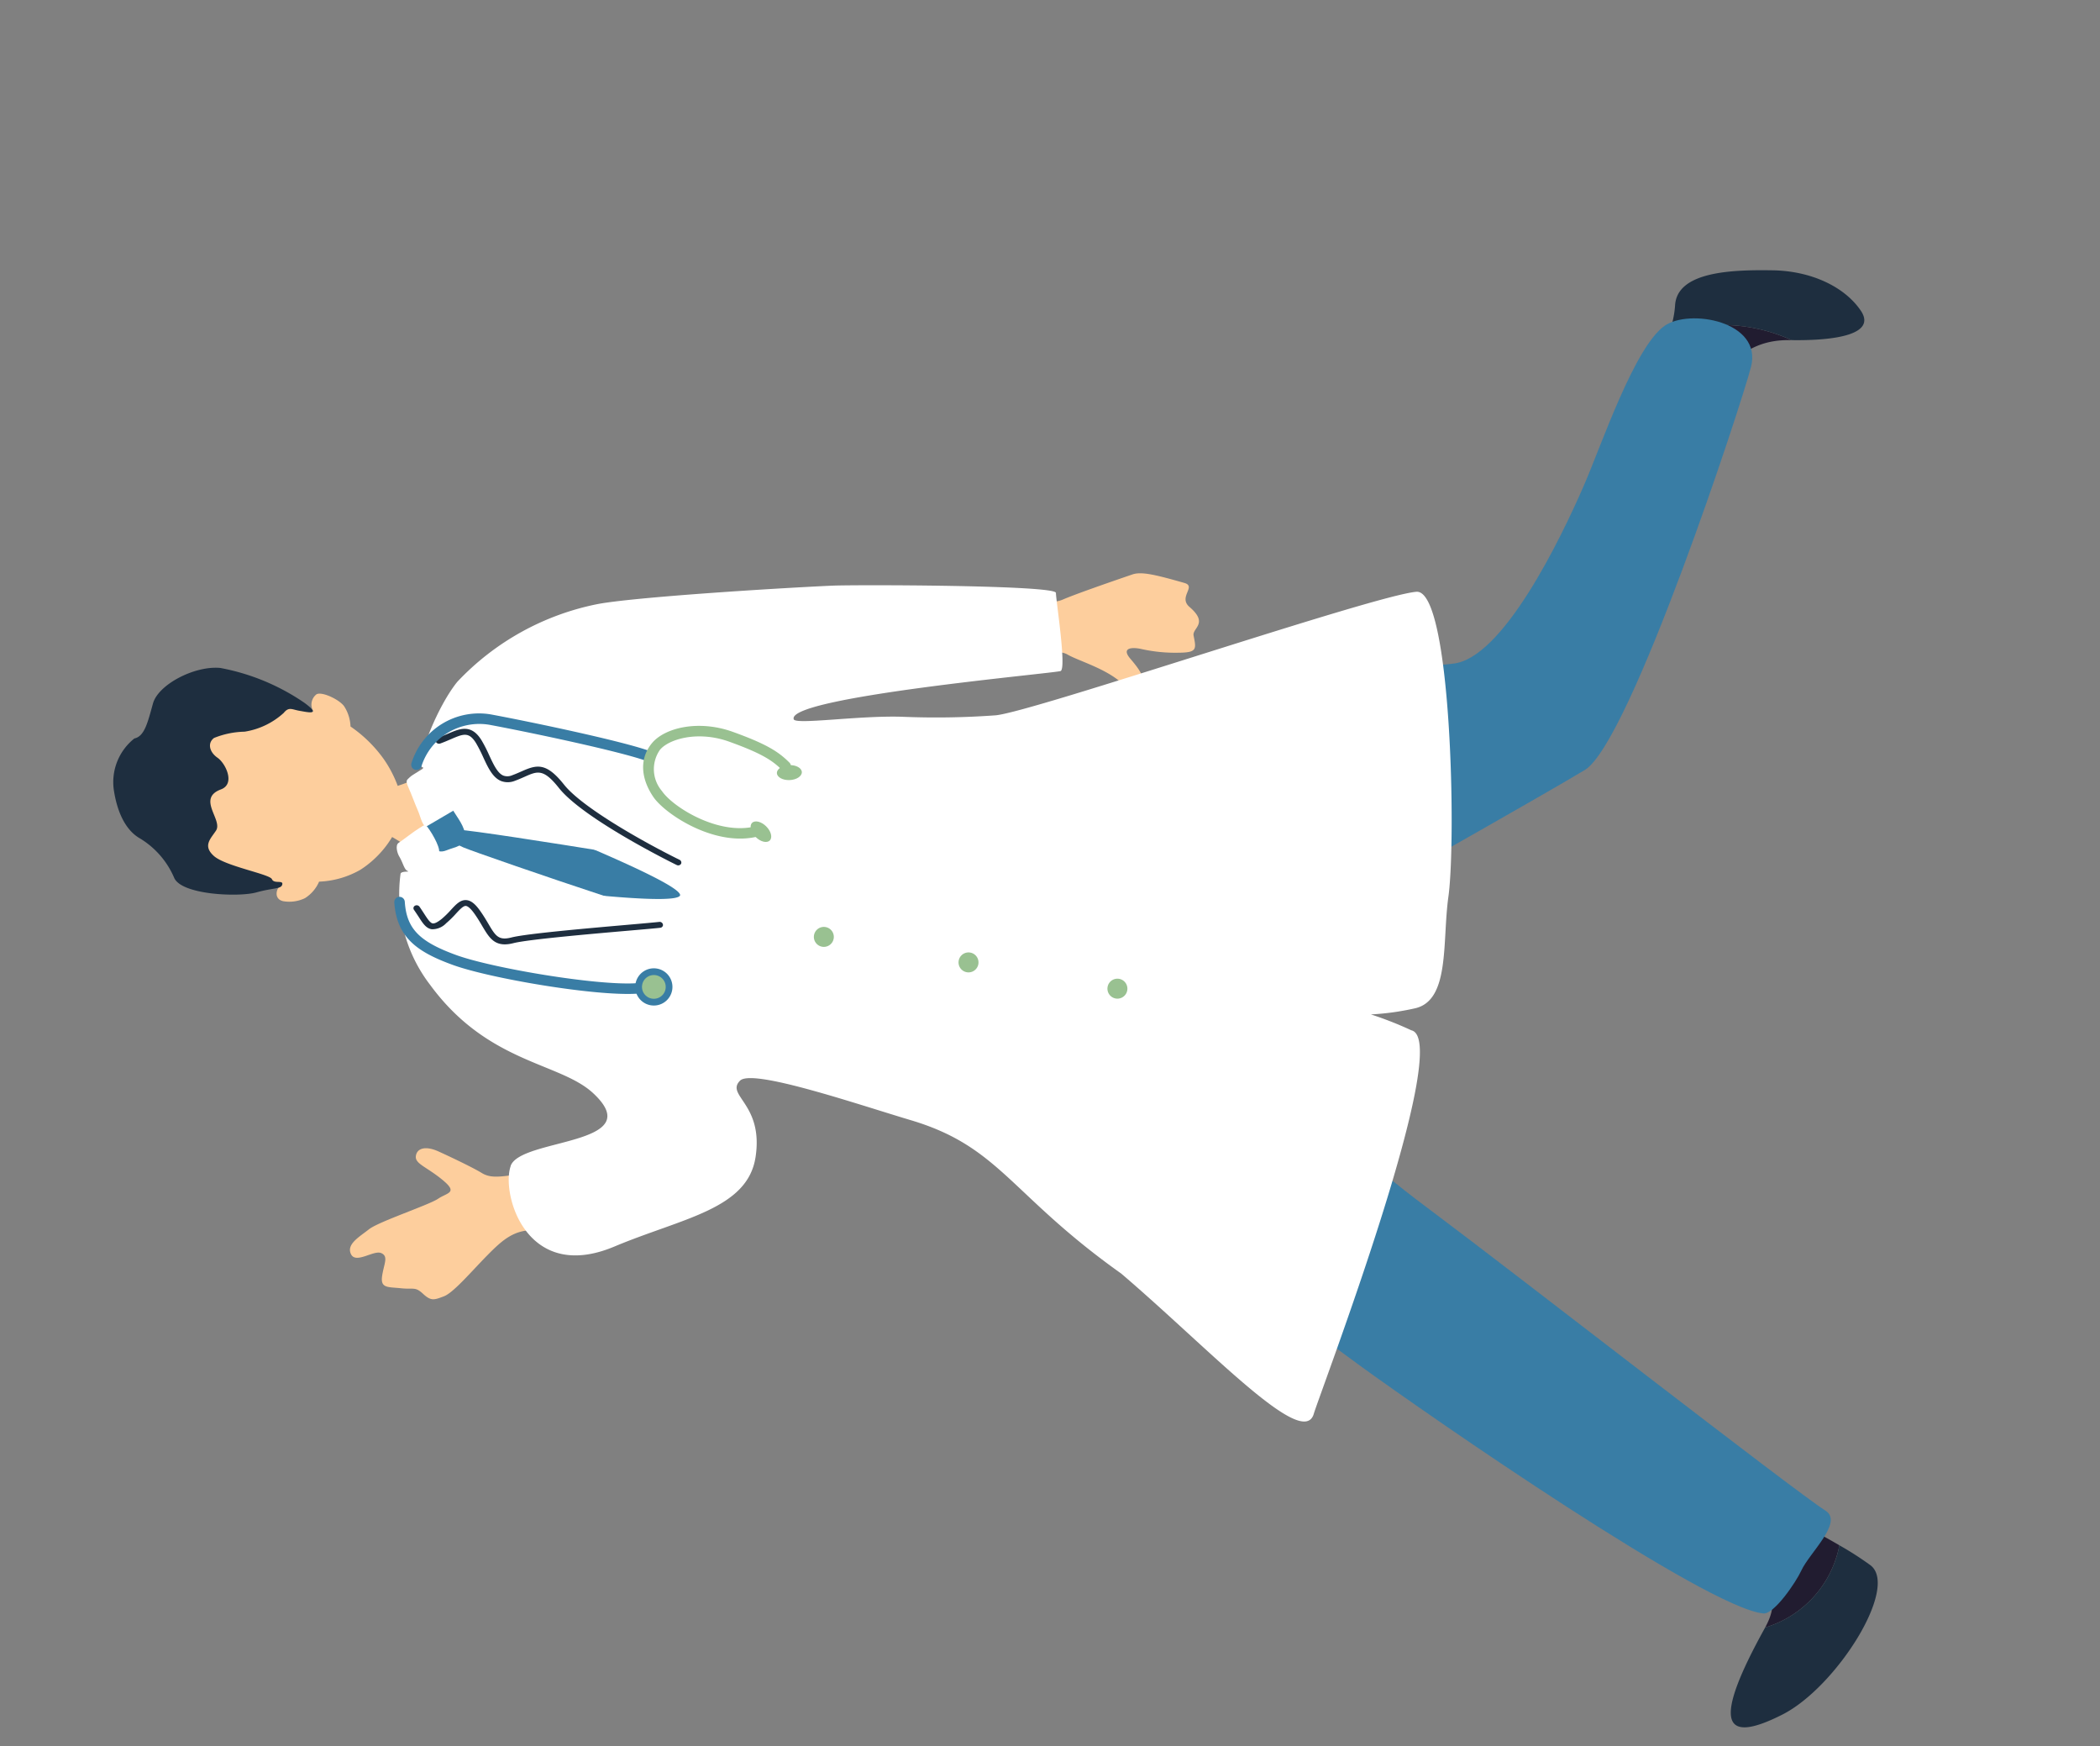 <svg xmlns="http://www.w3.org/2000/svg" xmlns:xlink="http://www.w3.org/1999/xlink" width="164.796" height="137" viewBox="0 0 164.796 137">
  <rect x="0" y="0" width="164.796" height="137" fill="#808080" stroke="none"/>
  <defs>
    <clipPath id="clip-path">
      <rect id="長方形_4607" data-name="長方形 4607" width="164.796" height="137" transform="translate(-5646.658 -11)" fill="#fff"/>
    </clipPath>
  </defs>
  <g id="img_hero_object03" transform="translate(5646.658 11)" clip-path="url(#clip-path)">
    <g id="グループ_753" data-name="グループ 753" transform="translate(-5646.658 100.403) rotate(-80)">
      <g id="グループ_488" data-name="グループ 488" transform="translate(0 62.226)">
        <path id="パス_128" data-name="パス 128" d="M0,7.437C4.8,9.066,3.07,3.18,7.026.141c0,0,3.453-.768,3.337,1.287-.086,1.567-1.667,7.01-3,10.627A8.384,8.384,0,0,1,0,7.437" transform="translate(8.023 69.578)" fill="#211c30"/>
        <path id="パス_129" data-name="パス 129" d="M7.989,1.534a.3.3,0,0,0,.034.01,8.384,8.384,0,0,0,7.362,4.618,25.173,25.173,0,0,1-1.123,2.682c-1.324,2.521-9.888-1-12.722-4.768C-1.713-.251.074-1.19,7.989,1.534" transform="translate(0 75.471)" fill="#1e2e3f"/>
        <path id="パス_130" data-name="パス 130" d="M10.05,2.6A57.313,57.313,0,0,1,1.946,0C-.6,1.721-1.2,3.464,3.571,5.331s7.091,3.318,7.636,6.759c0,.031.01.063.016.094A13.174,13.174,0,0,0,10.05,2.6" transform="translate(96.623 49.34)" fill="#211c30"/>
        <path id="パス_131" data-name="パス 131" d="M0,0A13.174,13.174,0,0,1,1.173,9.584c.549,3.4,1.61,6.518,3.233,4.931s2.381-4.38,1.9-7.365S4.958-.252,2.233.107A7.667,7.667,0,0,1,0,0" transform="translate(106.673 51.94)" fill="#1e2e3f"/>
        <path id="パス_132" data-name="パス 132" d="M30.755,4.759C30,5.585,28.535,10.059,26.87,14,21.5,26.714,16.1,37.142,13.7,42.045,10.648,48.3-.356,72.209.009,76.69c.07.842,2.863,2.093,3.829,2.344,1.485.388,4.319,2.619,4.958,1.054,1.1-2.688,14.392-27.779,17.681-34.322,1.906-3.793,6.448-12.591,12.3-16.4,2.818-1.835,5.53-.939,7.584,2.132C47.225,32.782,60.7,49.078,62.744,51.4c2.772,3.152,30.506,7.135,33.416,7.35,3.682.272,3.673-5.591,1.968-7.256-2.063-2.017-9.979-3.227-13.3-4.018-4.678-1.111-14.638-3.967-15.668-7.724C67.362,33.207,54.642,1.745,53.381.241S30.755,4.759,30.755,4.759" transform="translate(9.075 0)" fill="#397da5"/>
      </g>
      <path id="パス_80" data-name="パス 80" d="M4.657,0C4.479.022,2.165.485,1.939.489a18.165,18.165,0,0,1-.314,2.432C1.464,3.439.193,6.439,0,6.71,2.869,8.753,6.435,8,7.91,5.654a11.219,11.219,0,0,1-2.563-3.6C5.114,1.359,4.69.267,4.657,0" transform="translate(48.766 19.42)" fill="#fdce9d"/>
      <path id="パス_81" data-name="パス 81" d="M15.069,11.04C15.579,6.152,14.357.225,8.748.006S1.128,5.964,1.182,10.874c-.25-.289-1.144-.39-1.181.414a2.837,2.837,0,0,0,.531,1.64A2.88,2.88,0,0,0,2,13.794a7.072,7.072,0,0,0,1.481,3.031,7.863,7.863,0,0,0,4.637,2.443c1.46.1,3.342-1.209,4.341-2.259a10.429,10.429,0,0,0,1.956-2.9,3.127,3.127,0,0,0,1.488-.779c.472-.511.84-1.955.53-2.295a1.021,1.021,0,0,0-1.36,0" transform="translate(43.942 3.532)" fill="#fdce9d"/>
      <path id="パス_82" data-name="パス 82" d="M10.948,1.112A4.372,4.372,0,0,0,6.716.2C4.771.846,3.663,1.826,3.287,2.9A6.675,6.675,0,0,1,.722,6.067c-1.24.789-.636,5.259-.02,6.552s.583,1.878.968,1.9-.092-.639.269-.872.365-3.78,1-4.8,1.283-.486,1.99-.183c.924.4,2.212-1.947,3.252-.178.62,1.055,2.074.009,2.4-.7s1-.991,1.48-.534a6.755,6.755,0,0,1,.9,2.272,5.915,5.915,0,0,0,1.981,2.768c.577.318.372.6.38,1.215s-.081,1.787.68.259a17.248,17.248,0,0,0,1.552-6.987c-.156-2-2.117-4.566-3.657-4.717s-2.634-.2-2.956-.945" transform="translate(43.552 0)" fill="#1e2e3f"/>
      <path id="パス_87" data-name="パス 87" d="M4.26.781C5.386,3.545,5.8,7.1,6.391,7.99S8.4,11.425,9.3,13.056c.368.663.288,1.826.051,4.127-.1,1.017-1.172-.307-1.785.726-1.03,1.738-1.585.486-2.158.707-.991.385-1.259.517-1.519-.885a12.3,12.3,0,0,1-.23-2.975c.033-.652-.14-1.633-.9-.712s-1.232,1.38-2.07,1.368-1.017-.62.023-1.63c.953-1.431,1.171-3.712,1.51-4.64S1.742,7.178.931,5.257,3.133-1.984,4.26.781" transform="translate(71.461 62.941)" fill="#fdce9d"/>
      <path id="パス_89" data-name="パス 89" d="M10.895,12.166c-.572-1.644-.75-2.3-.463-3.028s.786-2.523,1.068-3.613-.036-1.721-.656-1.7-.679.955-1.48,2.376-.909.562-1.525-.079S5.27,1.851,4.541,1.2,3.067-.365,2.368.153s.658,1.7.5,2.322-.772.349-1.759.377S.351,3.454.42,4.47.759,5.537.289,6.263-.024,7.213.38,7.9s2.254,1.763,3.763,2.8,2.365,1.776,2.6,3.382a4.163,4.163,0,0,0,.1.446c1.527-.333,3.1-.553,4.7-.869-.33-.707-.563-1.235-.653-1.494" transform="translate(15.222 24.717)" fill="#fdce9d"/>
      <path id="パス_90" data-name="パス 90" d="M6.512,2.165c.2-.723,3.825-2.517,4.355-1.847a2.553,2.553,0,0,0,2.64.831c1.088-.487,1.9-.9,2.285-1.1.735-.371,3.6,1.523,4.349,1.858.215.08,3.458,2.679,3.661,3.8.3,6.035-1.022,8.645.135,14.643a17.2,17.2,0,0,0,.2,2.948c.2,1.512,1.236,14.25,1.9,16.848s.7,3.355-.349,3.124-1.835-.888-3.424-.889-12.528,1.094-14.26.986S.033,44.074,0,43.316c-.026-.59.787-12.41,1.793-18.5C3.166,16.6,5,9.9,6.512,2.165" transform="translate(38.99 23.505)" fill="#fff"/>
      <path id="パス_91" data-name="パス 91" d="M2.569.258c-.641-.216-.65-.41-1.414-.085S-.329,1.129.16,1.918C.63,2.677.7,3.257,1.527,3.172,2.205,3.1,2.9,2.287,3.322,1.928S3.46.608,2.569.258" transform="translate(49.925 24.804)" fill="#397da5"/>
      <path id="パス_92" data-name="パス 92" d="M4.88,1.584C4.519,1.255,3.788.321,3.552.173s-.244-.321-.791.049-1.21.744-1.64,1.035c-.475.323-1.344.633-1.068.954C.508,2.738,1.3,3.669,1.6,4.03c.188.222,1.363-.462,2.146-.971S5.333,2.415,4.88,1.584" transform="translate(51.675 22.726)" fill="#fff"/>
      <path id="パス_93" data-name="パス 93" d="M.967.359C1.2.136,1.819-.158,2.052.1s1.122,1.051,1.4,1.38c.26.309.434.384.228.61-.558.608-1.666,1.454-1.906,1.22C1.363,2.912.83,2.453.539,2.1S.013,1.508,0,1.191C-.012.927.56.709.967.359" transform="translate(47.977 22.848)" fill="#fff"/>
      <path id="パス_94" data-name="パス 94" d="M4.677.528c.283,2.367.46,22.993.495,24.587S2.3,31.742,1.629,32.4.28,28.581.019,26.378c-.3-2.571,3.043-23.76,3.365-25.145S4.531-.347,4.677.528" transform="translate(47.169 26.777)" fill="#397da5"/>
      <path id="パス_95" data-name="パス 95" d="M8.955,12.487c2.3.387,3.457,10.457,6.741,5.389,1.943-3,.845-8.532,6.146-14.074A11.715,11.715,0,0,1,30.022,0c.649-.006.293,5.635.653,9.463.2,4.329.716,12.348,1.5,12.436.788-.088,2.52-7.95,3.15-10.707A113.7,113.7,0,0,1,38.579.156c.805-.425,4.989.462,7.055,1.617a20.651,20.651,0,0,1,7.906,9.761c1.015,2.654,3.594,13.285,4.617,17.851.407,1.815,3.105,17.324,2.5,17.437s-5.711,1.866-5.973,1.424-5.76-20.891-7.368-19.963c-.4.234,1.185,4.965,1.669,8.3a64.514,64.514,0,0,0,1.393,7.251C51.165,46.69,64.79,71.4,65.654,74.66c.709,2.666-18.647,6.475-23.134,6.632-3.555.125-8.017,1.568-9.082-1.1a20.551,20.551,0,0,1-1.056-3.285,27.989,27.989,0,0,1-.676,3.338C31.55,83.74,2.3,78.1.754,77.934-2.238,77.619,4.33,69,8.955,61.144c4.595-9.677,8.15-11.094,8.988-18.371.485-4.222,1.853-12.931.726-13.718-1.353-.944-1.465,2.141-5.691,2.239-4.148.094-5.712-4.832-8.845-9.7-4.068-6.327,2.568-9.483,4.822-9.1" transform="translate(17.635 23.515)" fill="#fff"/>
      <path id="パス_96" data-name="パス 96" d="M.2,20.662a.242.242,0,0,0,.252-.182c.771-2.662,2.65-8.167,4.237-9.953,1.5-1.693,1.164-2.387.435-3.469-.133-.2-.279-.415-.421-.661a.94.94,0,0,1-.148-.671c.1-.487.728-.922,1.388-1.384a11.372,11.372,0,0,0,1.027-.775C8.141,2.54,7.6,1.713,7.018.836c-.144-.22-.3-.457-.45-.719A.216.216,0,0,0,6.248.042.28.28,0,0,0,6.173.4c.155.273.318.52.469.75.59.9.859,1.3.048,2.018a11.262,11.262,0,0,1-.984.741c-.747.52-1.451,1.012-1.6,1.711a1.482,1.482,0,0,0,.206,1.063c.149.257.3.482.439.689.621.922.905,1.343-.386,2.8C2.3,12.491.1,20.013.011,20.332a.258.258,0,0,0,.149.32.192.192,0,0,0,.041.01" transform="translate(52.09 24.403)" fill="#1e2e3f"/>
      <path id="パス_97" data-name="パス 97" d="M3.675,19.516a.327.327,0,0,0,.045-.01.26.26,0,0,0,.146-.322c-.1-.348-.339-1.224-.637-2.342C2.4,13.757,1.156,9.095.649,7.972.216,7.015.563,6.716,1.4,6c.272-.233.582-.5.906-.831.465-.475.655-.845.615-1.2-.052-.46-.473-.73-.961-1.044a7.425,7.425,0,0,1-.82-.585C.83,2.068.669,1.855.665,1.7.658,1.5.959,1.218,1.308.895c.144-.133.3-.28.467-.444A.278.278,0,0,0,1.788.086.218.218,0,0,0,1.46.064C1.3.224,1.148.365,1.008.5.531.935.187,1.254.2,1.707A1.5,1.5,0,0,0,.866,2.742a7.564,7.564,0,0,0,.873.624c.361.232.7.451.726.651.013.115-.059.341-.473.765-.312.318-.613.575-.878.8C.285,6.3-.369,6.858.236,8.2c.489,1.08,1.778,5.9,2.549,8.783.3,1.126.536,2.006.641,2.358a.239.239,0,0,0,.248.18" transform="translate(43.6 24.976)" fill="#1e2e3f"/>
      <path id="パス_98" data-name="パス 98" d="M0,.781A.783.783,0,1,0,.783,0,.783.783,0,0,0,0,.781" transform="translate(47.769 56.304)" fill="#99c191"/>
      <path id="パス_99" data-name="パス 99" d="M0,.783A.783.783,0,1,0,.783,0,.783.783,0,0,0,0,.783" transform="translate(47.769 67.832)" fill="#99c191"/>
      <path id="パス_100" data-name="パス 100" d="M0,.783A.783.783,0,1,0,.783,0,.784.784,0,0,0,0,.783" transform="translate(47.769 79.697)" fill="#99c191"/>
      <path id="パス_101" data-name="パス 101" d="M1.036,20.291a.408.408,0,0,1-.4-.314C-.126,16.8-.183,8.443.356,5.381.866,2.488,1.688.682,4.384.012a.41.41,0,0,1,.2.8C2.533,1.316,1.7,2.462,1.163,5.523.648,8.449.705,16.755,1.435,19.785a.412.412,0,0,1-.4.506" transform="translate(40.975 23.41)" fill="#397da5"/>
      <path id="パス_102" data-name="パス 102" d="M2.92,1.461A1.46,1.46,0,1,1,1.459,0,1.46,1.46,0,0,1,2.92,1.461" transform="translate(40.91 43.17)" fill="#397da5"/>
      <path id="パス_103" data-name="パス 103" d="M1.862.931A.931.931,0,1,1,.931,0a.931.931,0,0,1,.931.931" transform="translate(41.44 43.7)" fill="#99c191"/>
      <path id="パス_104" data-name="パス 104" d="M4.2,18.631l-.04-.005a.41.41,0,0,1-.33-.476c.377-2.078.625-9.229.659-12.649A4.767,4.767,0,0,0,.387.819H.378A.41.41,0,1,1,.443,0H.454A5.551,5.551,0,0,1,5.31,5.509C5.278,8.75,5.041,16.069,4.637,18.3a.408.408,0,0,1-.435.335" transform="translate(55.893 22.849)" fill="#397da5"/>
      <path id="パス_105" data-name="パス 105" d="M6.278,11.453a.4.4,0,0,1-.2-.073.409.409,0,0,1-.1-.571C6.588,9.934,6.983,9,7.441,6.353c.447-2.587-.625-4.707-1.57-5.243a2.644,2.644,0,0,0-3.161.716C1.591,2.909-.069,7.039,1.385,9.786a.41.41,0,1,1-.724.384C-1.044,6.948.95,2.392,2.14,1.238,3.458-.038,4.964-.345,6.275.4c1.355.768,2.464,3.259,1.974,6.1-.484,2.8-.919,3.811-1.6,4.786a.41.41,0,0,1-.37.174" transform="translate(54.903 40.764)" fill="#99c191"/>
      <path id="パス_106" data-name="パス 106" d="M.253.538c-.307.445-.34.955-.073,1.139s.732-.026,1.04-.471S1.561.251,1.294.067.561.093.253.538" transform="translate(55.086 49.919)" fill="#99c191"/>
      <path id="パス_107" data-name="パス 107" d="M.037,1.091c.116.528.469.9.786.829S1.3,1.366,1.185.838.718-.061.4.008-.079.563.037,1.091" transform="translate(60.165 51.22)" fill="#99c191"/>
    </g>
  </g>
</svg>
